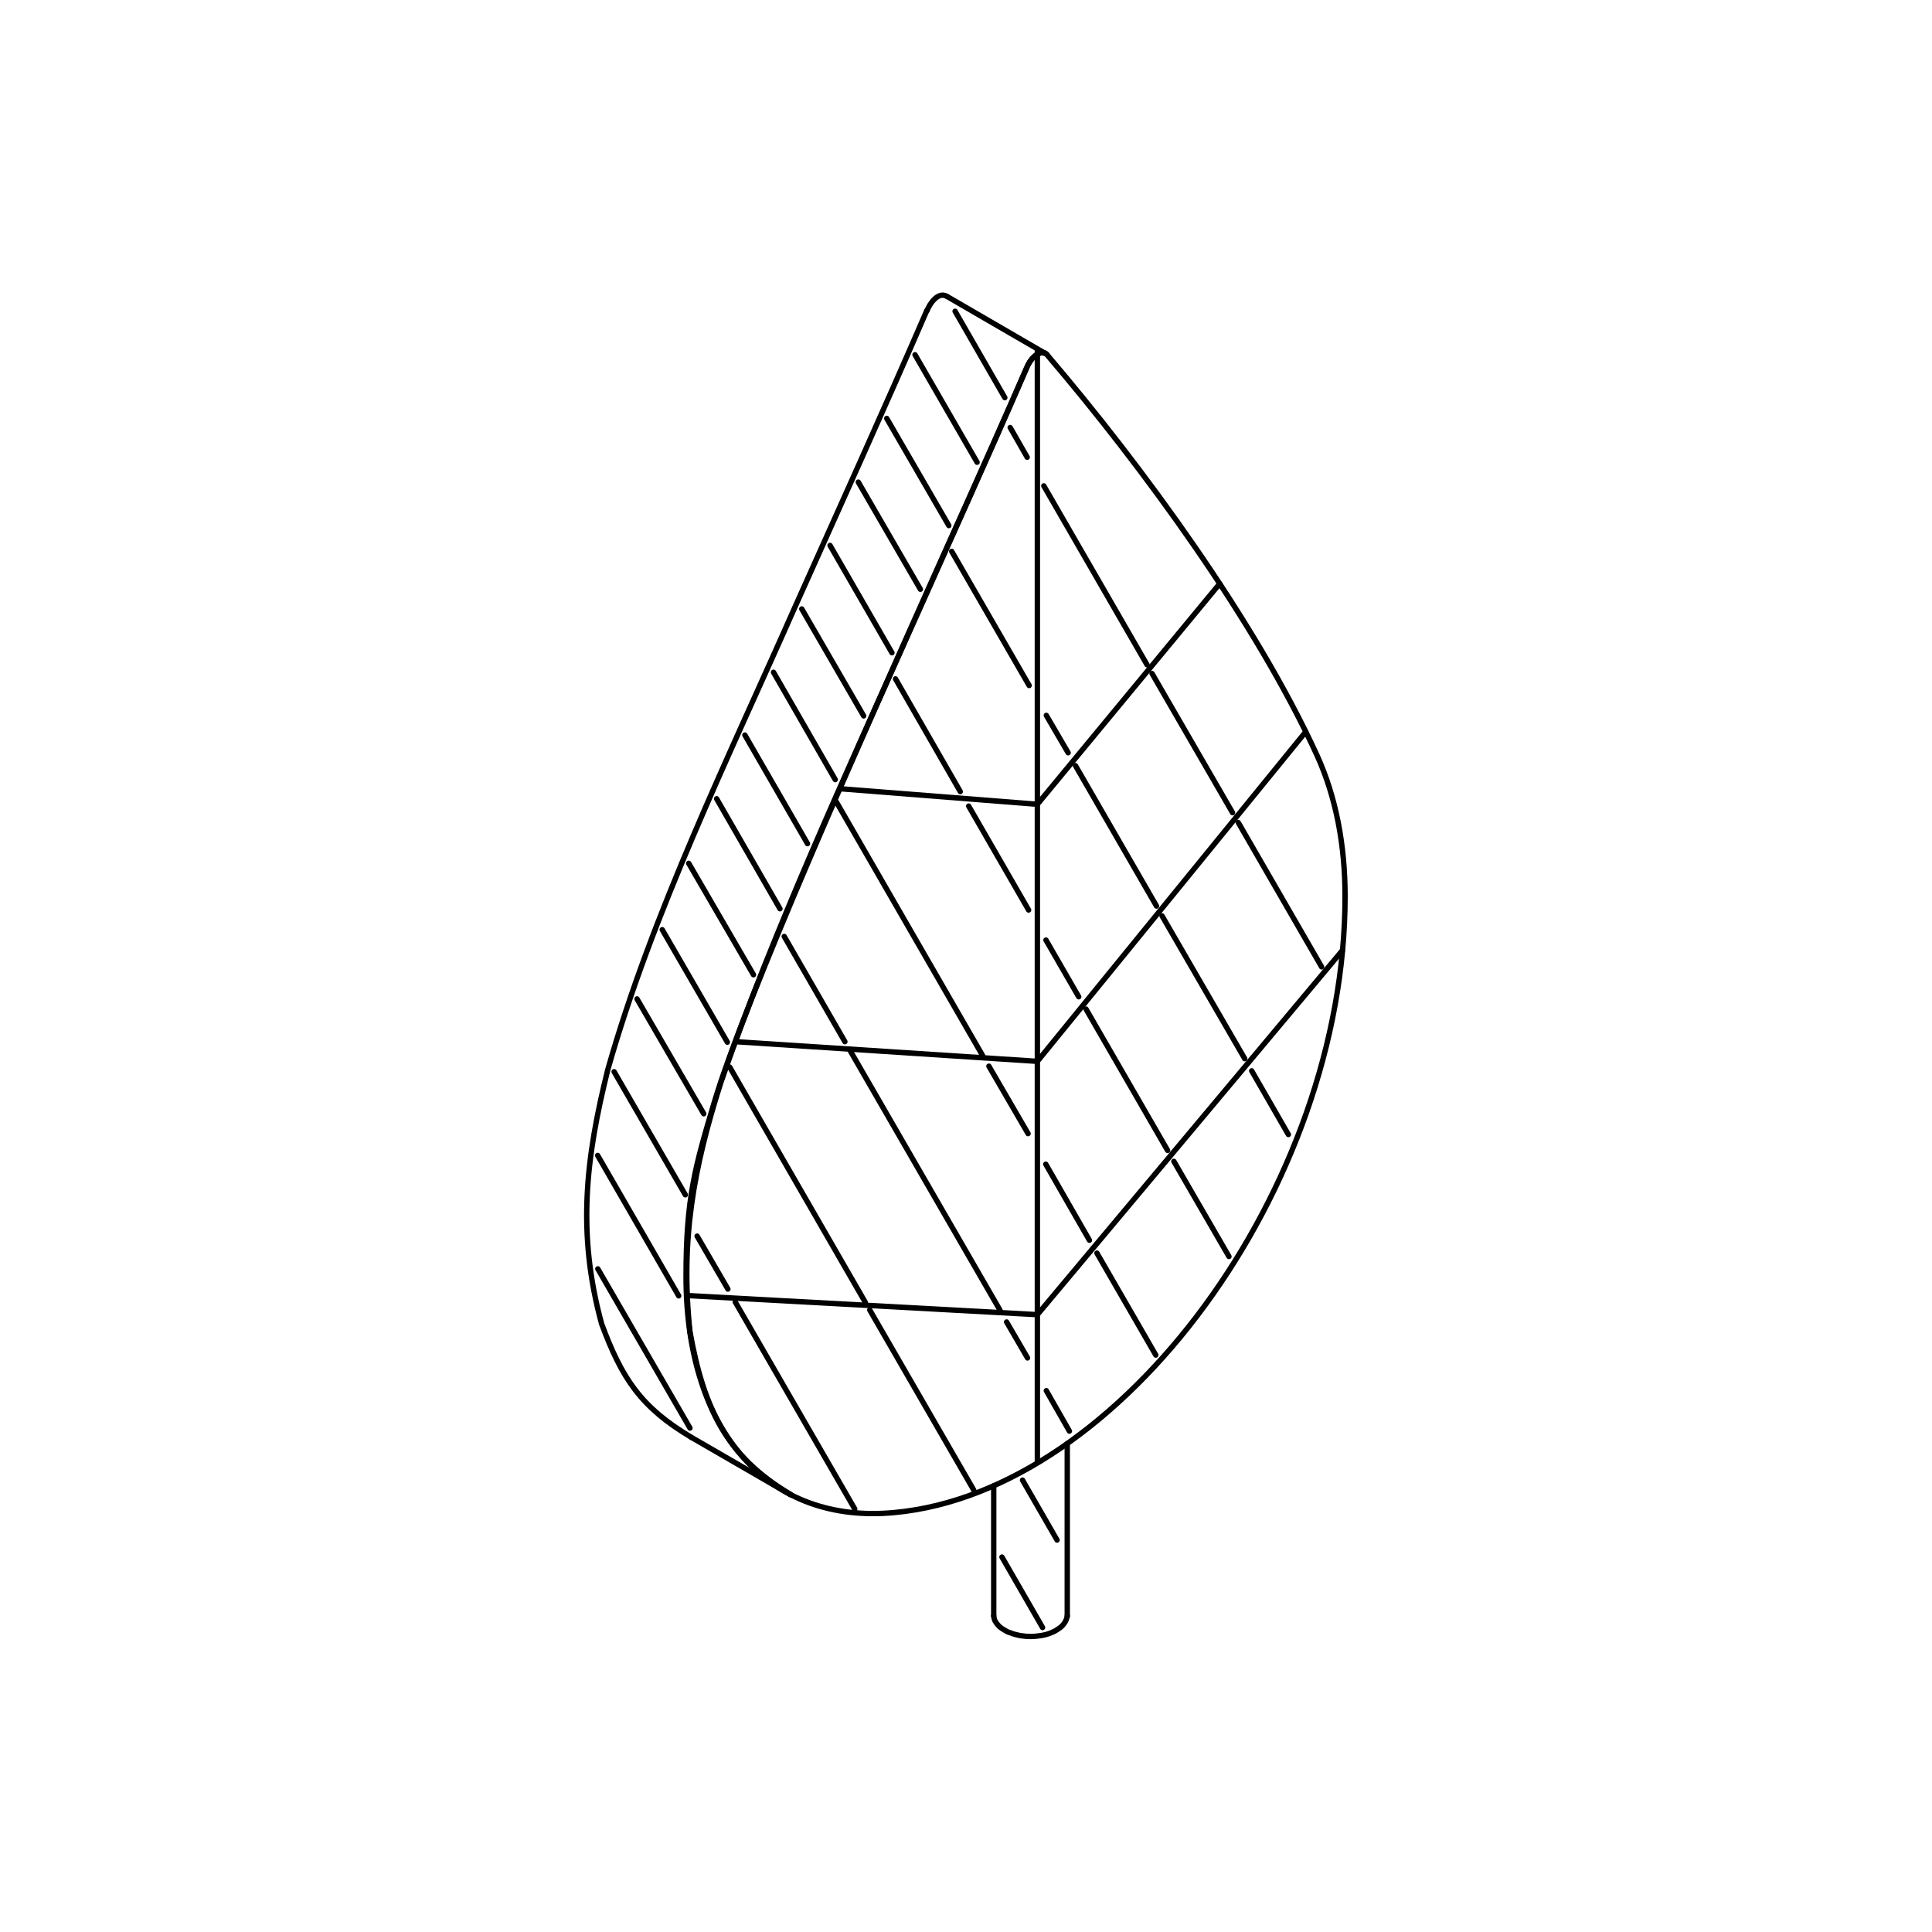 <?xml version="1.0" encoding="UTF-8"?>
<svg id="Layer_1" xmlns="http://www.w3.org/2000/svg" version="1.1" viewBox="0 0 1080 1080">
  <!-- Generator: Adobe Illustrator 29.1.0, SVG Export Plug-In . SVG Version: 2.1.0 Build 142)  -->
  <defs>
    <style>
      .st0, .st1 {
        stroke-linejoin: round;
      }

      .st0, .st1, .st2 {
        fill: none;
        stroke: #000;
        stroke-linecap: round;
        stroke-width: 3px;
      }

      .st1 {
        fill-rule: evenodd;
      }

      .st2 {
        stroke-miterlimit: 10;
      }
    </style>
  </defs>
  <path class="st1" d="M555.5,903.3c0,.6.2,1.1.3,1.6.2.6.3,1.1.7,1.6.5.9,1.3,1.9,2.1,2.7.5.3.9.8,1.4,1.1.9.6,2.1,1.2,3,1.8.7.3,1.2.5,1.7.6,1.6.7,3.5,1.2,5.5,1.6,2,.3,3.9.5,5.9.5s3.9-.2,5.8-.5c2-.3,3.8-.8,5.5-1.5,1.1-.5,2.3-.9,3.2-1.6,1.1-.7,2.3-1.4,3.2-2.4.9-1,1.6-1.9,2.1-3.1.3-.9.7-1.6.7-2.5"/>
  <path class="st1" d="M584.7,197.8c-4.7-2.6-9.4,4.2-10.8,7.9-21.1,48.6-42.8,96.6-64.3,144.7-36.9,82.8-76.7,168.7-106.5,254.2-15.5,48.6-22.8,88.8-17.4,140,7.9,43.1,20.3,69.5,56.3,90.8"/>
  <path class="st1" d="M386.5,803.5c-28.3-16.8-38.9-33-50.2-63.5-13.8-50.6-8.9-92.4,3.5-142.2,24.8-87.3,68-175.6,104.3-257.8,24.8-55.4,49.9-110.7,74-166.4"/>
  <path class="st1" d="M573.9,205.7c1.1-3,3.3-6.2,6-7.6,2.5-1.7,4.8-1.2,5.9.8,52.7,61.8,116,148.2,150.4,223.3,10.7,23.5,15.7,50.4,15.7,78.9,0,162.8-125.4,332.6-251.7,344.4-35.1,3.4-64.3-7.7-84.6-30.6-20.4-22.8-32.1-57.5-32.1-101.3s5-61.3,15.7-97.1c17.8-59.2,80.4-199.4,129.1-308.3,18.5-41.1,34.9-77.9,45.6-102.6Z"/>
  <polyline class="st1" points="681.8 326.3 579.9 449.6 469.6 440.9"/>
  <polyline class="st1" points="729.9 409.1 579.9 593.3 411.1 582.3"/>
  <polyline class="st1" points="750.4 531.3 579.9 734.9 383.9 724.2"/>
  <line class="st0" x1="555.5" y1="830.6" x2="555.5" y2="903.3"/>
  <line class="st0" x1="596.6" y1="903.5" x2="596.6" y2="807"/>
  <path class="st1" d="M518.2,173.7c1.6-4.1,6.1-10.7,11-8.1"/>
  <line class="st0" x1="529.2" y1="165.6" x2="584.7" y2="197.8"/>
  <line class="st0" x1="442" y1="835.6" x2="386.5" y2="803.5"/>
  <line class="st0" x1="579.9" y1="817.6" x2="579.9" y2="195.4"/>
  <line class="st2" x1="477.8" y1="843.5" x2="411" y2="727.8"/>
  <line class="st2" x1="406.9" y1="720.6" x2="389.7" y2="691"/>
  <line class="st2" x1="544.3" y1="832.9" x2="486.2" y2="732.3"/>
  <line class="st2" x1="483.7" y1="728" x2="407.9" y2="596.5"/>
  <line class="st2" x1="597.8" y1="800" x2="584.9" y2="777.4"/>
  <line class="st2" x1="574.4" y1="759.1" x2="562.7" y2="739"/>
  <line class="st2" x1="559" y1="732.4" x2="475.4" y2="587.6"/>
  <line class="st2" x1="472.3" y1="582.3" x2="438.4" y2="523.5"/>
  <line class="st2" x1="646.1" y1="757.5" x2="613.2" y2="700.5"/>
  <line class="st2" x1="609" y1="693.3" x2="584.6" y2="650.8"/>
  <line class="st2" x1="574.7" y1="633.7" x2="552.8" y2="596"/>
  <line class="st2" x1="549.3" y1="590.1" x2="467.6" y2="448.4"/>
  <line class="st2" x1="687" y1="702.4" x2="656.2" y2="649.2"/>
  <line class="st2" x1="652.7" y1="643.1" x2="607.1" y2="564.1"/>
  <line class="st2" x1="603" y1="557.2" x2="584.7" y2="525.5"/>
  <line class="st2" x1="575" y1="508.7" x2="541.5" y2="450.6"/>
  <line class="st2" x1="536.8" y1="442.5" x2="500.6" y2="379.5"/>
  <line class="st2" x1="720.2" y1="634.2" x2="699.7" y2="598.6"/>
  <line class="st2" x1="695.8" y1="591.8" x2="649.6" y2="512"/>
  <line class="st2" x1="646.5" y1="506.5" x2="601.2" y2="428"/>
  <line class="st2" x1="597.1" y1="420.8" x2="584.9" y2="399.9"/>
  <line class="st2" x1="575.3" y1="383.2" x2="532" y2="308.2"/>
  <line class="st2" x1="738.8" y1="540.5" x2="692.2" y2="459.8"/>
  <line class="st2" x1="689" y1="454.3" x2="644" y2="376.5"/>
  <line class="st2" x1="641.2" y1="371.6" x2="583.5" y2="271.6"/>
  <line class="st2" x1="574.2" y1="255.6" x2="564.7" y2="239"/>
  <line class="st2" x1="385.7" y1="798.3" x2="334.2" y2="709.3"/>
  <line class="st2" x1="379.4" y1="724.4" x2="334.1" y2="645.9"/>
  <line class="st2" x1="383.1" y1="667.9" x2="343.3" y2="599.1"/>
  <line class="st2" x1="393.4" y1="622.6" x2="356.1" y2="558.4"/>
  <line class="st2" x1="406.6" y1="582.6" x2="370.2" y2="519.7"/>
  <line class="st2" x1="421.2" y1="544.9" x2="385" y2="482.6"/>
  <line class="st2" x1="436" y1="508" x2="400.6" y2="446.5"/>
  <line class="st2" x1="451.4" y1="471.6" x2="416.4" y2="410.9"/>
  <line class="st2" x1="466.9" y1="435.8" x2="432.4" y2="375.8"/>
  <line class="st2" x1="482.8" y1="400.2" x2="448.2" y2="340.4"/>
  <line class="st2" x1="498.6" y1="364.9" x2="464" y2="304.9"/>
  <line class="st2" x1="514.5" y1="329.4" x2="479.8" y2="269.5"/>
  <line class="st2" x1="530.4" y1="293.8" x2="495.7" y2="233.9"/>
  <line class="st2" x1="546.2" y1="258.4" x2="511.5" y2="198.3"/>
  <line class="st2" x1="561.7" y1="222.3" x2="533.9" y2="174"/>
  <line class="st2" x1="582.8" y1="909.8" x2="560.1" y2="870.4"/>
  <line class="st2" x1="590.9" y1="860.9" x2="571.6" y2="827.4"/>
</svg>